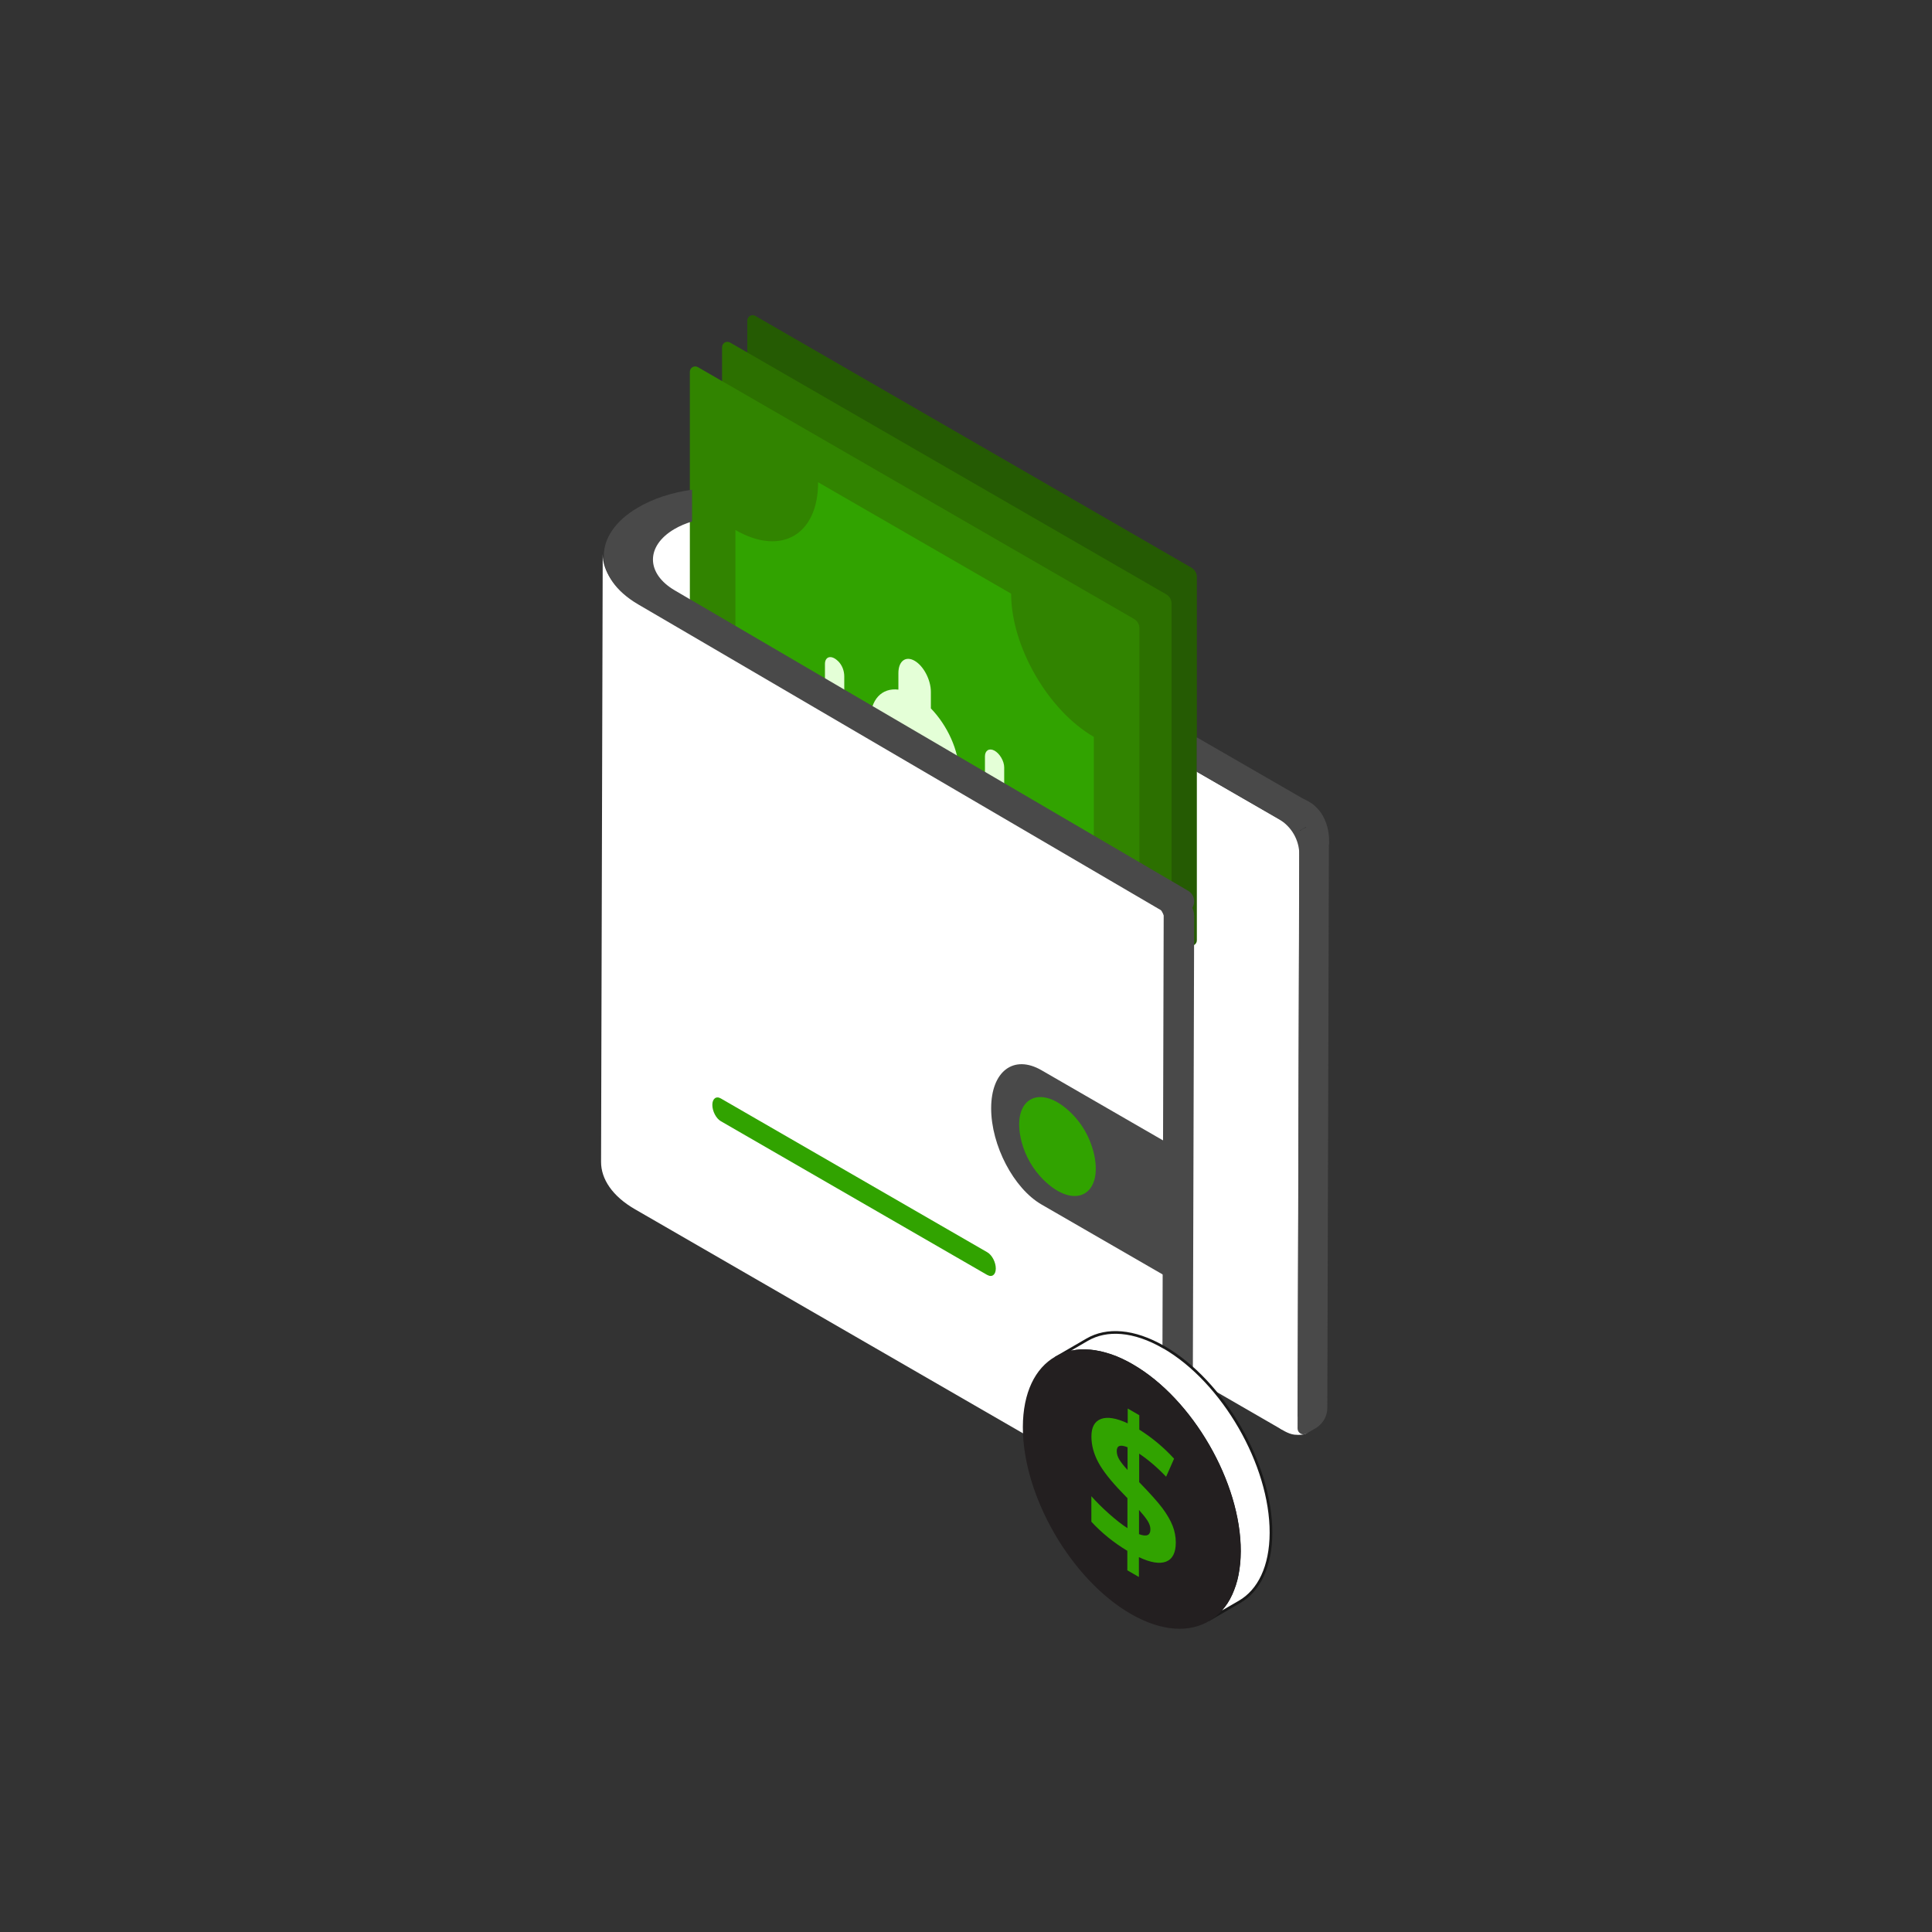 <svg xmlns="http://www.w3.org/2000/svg" width="180" height="180" viewBox="0 0 180 180" fill="none"><rect x="0" y="0" width="180" height="180" fill="#333333" stroke="none"/><path d="M60.516 108.599L60.675 51.974C60.675 50.973 61.335 49.977 62.639 49.218C65.279 47.684 69.57 47.689 72.227 49.218L72.067 105.843C69.41 104.308 65.12 104.308 62.479 105.843C61.17 106.602 60.516 107.598 60.516 108.599Z" fill="white"></path><path d="M116.516 84.341H121.356V77.526L116.516 74.748V84.341Z" fill="#494949"></path><path d="M121.055 79.644L120.906 132.143C120.906 132.99 119.987 133.513 119.256 133.095L72.07 105.849L72.23 49.225L119.129 76.305C120.323 76.993 121.06 78.269 121.055 79.649V79.644Z" fill="white"></path><path d="M111.508 87.608C111.508 87.993 111.091 88.234 110.758 88.041L69.875 64.437C69.72 64.348 69.625 64.183 69.625 64.004V29.866C69.625 29.481 70.042 29.241 70.375 29.433L111.008 52.893C111.317 53.071 111.508 53.401 111.508 53.759V87.608Z" fill="#255B03"></path><path d="M109.156 90.956L67.273 66.774V32.347C67.273 31.963 67.69 31.722 68.023 31.915L108.656 55.374C108.966 55.553 109.156 55.883 109.156 56.24V90.956Z" fill="#2C7000"></path><path d="M106.156 93.249L64.273 69.067V34.64C64.273 34.255 64.69 34.015 65.023 34.207L105.656 57.667C105.966 57.846 106.156 58.176 106.156 58.533V93.249Z" fill="#318400"></path><path d="M101.911 68.66V90.801L68.516 71.52V49.38C72.768 51.833 76.222 49.842 76.222 44.93L94.204 55.31C94.204 60.222 97.653 66.196 101.911 68.654V68.66Z" fill="#31A300"></path><path d="M92.635 69.927C92.162 69.674 91.766 69.927 91.766 70.46V76.11C91.766 76.643 91.964 77.171 92.343 77.54C92.976 78.156 93.559 77.963 93.559 77.27V71.495C93.559 70.912 93.141 70.196 92.629 69.921L92.635 69.927Z" fill="#E4FFD7"></path><path d="M78.081 61.593C78.46 61.967 78.658 62.49 78.658 63.023V68.678C78.658 69.212 78.262 69.465 77.789 69.212C77.277 68.936 76.859 68.221 76.859 67.638V61.862C76.859 61.169 77.448 60.977 78.075 61.593H78.081Z" fill="#E4FFD7"></path><path d="M86.727 65.999V64.459C86.727 63.342 86.051 62.049 85.215 61.565C84.379 61.081 83.702 61.593 83.702 62.709V64.25C82.167 64.063 81.078 65.157 81.078 67.176C81.078 69.195 82.167 71.544 83.702 73.128V74.668C83.702 75.785 84.379 77.078 85.215 77.562C86.051 78.046 86.727 77.534 86.727 76.417V74.877C88.262 75.064 89.351 73.97 89.351 71.951C89.351 69.932 88.262 67.583 86.727 65.999Z" fill="#E4FFD7"></path><path d="M103.891 91.366H108.731V84.55L103.891 81.772V91.366Z" fill="#494949"></path><path d="M119.25 133.088C119.25 133.088 120.015 133.611 120.603 133.666C121.665 133.765 121.819 133.446 121.819 133.446L120.862 131.911L119.25 133.088Z" fill="white"></path><path d="M123.812 78.681L123.663 131.169C123.663 131.95 123.245 132.671 122.568 133.067L121.716 133.562C121.347 133.776 120.891 133.507 120.891 133.083L121.05 77.729C121.05 77.531 121.155 77.355 121.325 77.256H121.336C122.436 76.612 123.817 77.404 123.817 78.681H123.812Z" fill="#494949"></path><path d="M108.736 86.806L108.598 133.568C108.587 136.967 104.907 139.08 101.97 137.385L59.163 112.665C57.051 111.449 55.995 109.843 56 108.248L56.154 51.623C56.154 53.218 57.205 54.819 59.317 56.04L106.811 83.462C108.004 84.149 108.741 85.425 108.736 86.806Z" fill="white"></path><path d="M111.258 85.308L111.1 139.99L108.258 141.624L108.422 84.015L108.704 83.853C109.834 83.203 111.252 84.015 111.252 85.308H111.258Z" fill="#494949"></path><path d="M64.484 55.949L109.268 82.154L110.702 82.996C111.443 83.431 111.443 84.516 110.702 84.951L110.166 85.262L109.982 85.381L109.57 85.624L64.478 59.244L59.459 56.311C55.21 53.824 55.188 49.789 59.409 47.303C60.859 46.444 62.616 45.884 64.478 45.624V48.585C63.887 48.766 63.324 49.004 62.822 49.297C60.157 50.868 60.173 53.428 62.867 55.005L64.478 55.949H64.484Z" fill="#494949"></path><path d="M122.177 76.755L121.049 77.409L111.5 71.898V68.696L122.177 74.857C122.909 75.281 122.909 76.337 122.177 76.76V76.755Z" fill="#494949"></path><path d="M123.815 78.659C123.815 78.659 124.145 75.618 121.511 74.468C118.551 73.175 121.511 76.773 121.511 76.773L122.721 78.94L123.815 78.659Z" fill="#494949"></path><path d="M91.984 118.788L67.159 104.459C66.719 104.206 66.367 103.529 66.367 102.941C66.367 102.358 66.725 102.088 67.159 102.341L91.984 116.671C92.424 116.924 92.776 117.6 92.776 118.183C92.776 118.766 92.419 119.036 91.984 118.783V118.788Z" fill="#31A300"></path><path d="M108.582 118.888L97.036 112.221C94.445 110.725 92.344 106.715 92.344 103.26C92.344 99.806 94.445 98.216 97.036 99.712L108.582 106.379V118.888Z" fill="#494949"></path><path d="M101.851 107.205C102.94 111.276 100.173 112.871 97.192 109.895C96.24 108.943 95.547 107.744 95.195 106.44C94.106 102.364 96.873 100.769 99.855 103.751C100.806 104.702 101.499 105.901 101.846 107.205H101.851Z" fill="#31A300"></path><path d="M108.42 125.515C105.637 123.909 103.112 123.755 101.286 124.816L98.359 126.516C98.359 126.516 98.37 126.511 98.376 126.505C98.436 126.472 98.497 126.439 98.557 126.412C98.612 126.384 98.667 126.351 98.728 126.324C98.788 126.296 98.854 126.269 98.915 126.241C98.975 126.219 99.03 126.192 99.091 126.17C99.157 126.148 99.223 126.126 99.289 126.104C99.35 126.082 99.41 126.06 99.471 126.043C99.537 126.027 99.608 126.01 99.674 125.994C99.735 125.977 99.801 125.961 99.861 125.95C99.933 125.933 100.004 125.928 100.076 125.917C100.142 125.906 100.202 125.895 100.268 125.884C100.34 125.873 100.417 125.873 100.488 125.862C100.554 125.856 100.62 125.851 100.686 125.845C100.763 125.845 100.84 125.845 100.917 125.845C100.983 125.845 101.055 125.845 101.121 125.845C101.198 125.845 101.28 125.851 101.357 125.856C101.429 125.856 101.495 125.862 101.566 125.867C101.649 125.873 101.731 125.889 101.808 125.895C101.88 125.906 101.951 125.911 102.023 125.922C102.105 125.933 102.193 125.955 102.276 125.972C102.347 125.983 102.419 125.994 102.49 126.01C102.578 126.027 102.666 126.054 102.754 126.076C102.826 126.093 102.898 126.109 102.969 126.131C103.057 126.159 103.151 126.186 103.239 126.214C103.31 126.236 103.382 126.258 103.459 126.28C103.552 126.313 103.646 126.351 103.739 126.384C103.811 126.412 103.882 126.434 103.954 126.461C104.053 126.5 104.152 126.549 104.256 126.593C104.322 126.621 104.388 126.648 104.46 126.681C104.57 126.731 104.68 126.791 104.795 126.846C104.856 126.874 104.911 126.901 104.971 126.934C105.142 127.022 105.318 127.116 105.488 127.22C111.022 130.416 115.494 138.161 115.478 144.52C115.478 144.718 115.472 144.911 115.461 145.103C115.461 145.164 115.45 145.224 115.45 145.29C115.445 145.417 115.434 145.543 115.423 145.664C115.417 145.741 115.406 145.813 115.395 145.884C115.384 145.989 115.373 146.099 115.357 146.203C115.346 146.28 115.329 146.357 115.318 146.429C115.302 146.522 115.285 146.622 115.269 146.715C115.252 146.792 115.236 146.864 115.219 146.941C115.197 147.029 115.181 147.117 115.159 147.205C115.137 147.282 115.115 147.353 115.093 147.425C115.071 147.507 115.049 147.59 115.021 147.672C114.999 147.744 114.972 147.815 114.944 147.881C114.917 147.958 114.889 148.041 114.862 148.112C114.834 148.178 114.807 148.244 114.779 148.31C114.746 148.382 114.719 148.459 114.686 148.53C114.658 148.596 114.625 148.657 114.592 148.717C114.559 148.789 114.521 148.855 114.488 148.926C114.455 148.987 114.416 149.042 114.383 149.102C114.345 149.168 114.306 149.234 114.268 149.295C114.229 149.35 114.191 149.405 114.152 149.46C114.108 149.52 114.07 149.581 114.026 149.636C113.987 149.691 113.943 149.74 113.899 149.79C113.855 149.845 113.811 149.9 113.762 149.955C113.718 150.004 113.674 150.048 113.629 150.092C113.58 150.142 113.536 150.197 113.486 150.241C113.442 150.285 113.393 150.324 113.343 150.368C113.294 150.412 113.239 150.461 113.189 150.505C113.14 150.544 113.09 150.582 113.041 150.621C112.986 150.659 112.931 150.703 112.876 150.742C112.826 150.775 112.771 150.808 112.716 150.841C112.667 150.874 112.612 150.907 112.562 150.94L115.489 149.24C117.288 148.195 118.404 145.972 118.415 142.809C118.432 136.451 113.96 128.706 108.426 125.51L108.42 125.515Z" fill="white" stroke="#191919" stroke-width="0.25" stroke-miterlimit="10"></path><path d="M113.03 150.626C113.079 150.588 113.129 150.555 113.178 150.511C113.233 150.467 113.283 150.423 113.332 150.373C113.382 150.329 113.426 150.29 113.475 150.246C113.525 150.197 113.574 150.147 113.618 150.098C113.662 150.054 113.706 150.004 113.75 149.96C113.8 149.905 113.838 149.85 113.888 149.795C113.932 149.746 113.97 149.696 114.014 149.641C114.058 149.586 114.097 149.52 114.141 149.465C114.18 149.41 114.218 149.355 114.257 149.3C114.295 149.24 114.334 149.174 114.372 149.108C114.405 149.047 114.444 148.992 114.477 148.932C114.515 148.866 114.548 148.794 114.581 148.723C114.614 148.662 114.647 148.602 114.675 148.536C114.708 148.464 114.741 148.387 114.768 148.316C114.796 148.25 114.829 148.184 114.851 148.118C114.878 148.041 114.906 147.964 114.933 147.887C114.961 147.815 114.983 147.749 115.01 147.678C115.038 147.595 115.06 147.513 115.082 147.43C115.104 147.359 115.126 147.287 115.148 147.21C115.17 147.122 115.186 147.034 115.208 146.946C115.225 146.869 115.247 146.797 115.258 146.72C115.274 146.627 115.291 146.528 115.307 146.434C115.318 146.357 115.335 146.286 115.346 146.209C115.362 146.104 115.373 145.994 115.384 145.89C115.395 145.818 115.406 145.747 115.412 145.67C115.423 145.549 115.428 145.422 115.439 145.296C115.439 145.235 115.45 145.175 115.45 145.109C115.461 144.916 115.467 144.724 115.467 144.526C115.483 138.167 111.011 130.422 105.477 127.226C105.301 127.127 105.131 127.033 104.96 126.94C104.9 126.907 104.845 126.885 104.784 126.852C104.674 126.797 104.559 126.742 104.449 126.687C104.383 126.654 104.317 126.632 104.245 126.599C104.146 126.555 104.042 126.511 103.943 126.467C103.871 126.439 103.8 126.412 103.728 126.39C103.635 126.357 103.541 126.318 103.448 126.285C103.376 126.258 103.305 126.241 103.228 126.219C103.139 126.192 103.046 126.159 102.958 126.137C102.886 126.115 102.815 126.098 102.743 126.082C102.655 126.06 102.567 126.038 102.479 126.016C102.408 125.999 102.336 125.988 102.265 125.977C102.182 125.961 102.094 125.944 102.012 125.928C101.94 125.917 101.869 125.911 101.797 125.9C101.715 125.889 101.632 125.878 101.555 125.873C101.484 125.867 101.418 125.867 101.346 125.862C101.269 125.862 101.187 125.851 101.11 125.851C101.038 125.851 100.972 125.851 100.906 125.851C100.829 125.851 100.752 125.851 100.675 125.851C100.609 125.851 100.543 125.862 100.477 125.867C100.406 125.873 100.329 125.878 100.257 125.889C100.191 125.895 100.125 125.911 100.065 125.922C99.993 125.933 99.921 125.944 99.85 125.955C99.784 125.966 99.724 125.983 99.663 125.999C99.597 126.016 99.525 126.032 99.46 126.049C99.399 126.065 99.338 126.087 99.278 126.109C99.212 126.131 99.146 126.153 99.08 126.175C99.019 126.197 98.964 126.225 98.904 126.247C98.843 126.274 98.777 126.296 98.717 126.329C98.662 126.357 98.607 126.39 98.546 126.417C98.486 126.45 98.425 126.478 98.365 126.511C96.555 127.55 95.433 129.778 95.422 132.947C95.405 139.305 99.878 147.056 105.411 150.252C108.277 151.908 110.863 152.012 112.694 150.852C112.749 150.819 112.799 150.786 112.854 150.753C112.909 150.714 112.964 150.67 113.019 150.632L113.03 150.626ZM106.632 140.769L106.616 147.287C106.616 148.035 106.082 148.338 105.433 147.958C105.235 147.843 105.048 147.678 104.883 147.485C104.861 147.463 104.845 147.436 104.828 147.414C104.817 147.403 104.812 147.392 104.801 147.381C104.751 147.315 104.702 147.243 104.652 147.172C104.641 147.155 104.63 147.139 104.619 147.122C104.603 147.095 104.586 147.073 104.575 147.045C104.564 147.023 104.553 147.001 104.542 146.979C104.526 146.952 104.515 146.924 104.504 146.897C104.493 146.875 104.482 146.853 104.471 146.831C104.46 146.803 104.449 146.776 104.438 146.748C104.427 146.726 104.421 146.704 104.41 146.682C104.399 146.654 104.388 146.627 104.383 146.599C104.377 146.577 104.366 146.555 104.361 146.533C104.35 146.506 104.344 146.478 104.339 146.445C104.333 146.423 104.328 146.401 104.322 146.379C104.317 146.346 104.311 146.319 104.306 146.291C104.306 146.269 104.295 146.253 104.295 146.231C104.289 146.198 104.284 146.165 104.284 146.132C104.284 146.115 104.284 146.099 104.278 146.082C104.278 146.033 104.273 145.983 104.273 145.934L104.289 139.415L98.612 136.137C98.447 136.044 98.293 135.917 98.156 135.763C98.106 135.713 98.062 135.658 98.018 135.603C98.007 135.592 97.996 135.576 97.985 135.559C97.897 135.449 97.82 135.328 97.754 135.207C97.743 135.191 97.738 135.174 97.727 135.163C97.694 135.103 97.661 135.037 97.633 134.971C97.611 134.921 97.595 134.872 97.573 134.822C97.567 134.806 97.562 134.789 97.556 134.773C97.551 134.756 97.545 134.74 97.54 134.723C97.518 134.657 97.501 134.591 97.485 134.525C97.474 134.476 97.463 134.426 97.457 134.377C97.441 134.278 97.435 134.184 97.435 134.091C97.435 134.047 97.435 133.997 97.441 133.959C97.441 133.942 97.441 133.931 97.446 133.915C97.446 133.887 97.452 133.86 97.457 133.832C97.457 133.816 97.463 133.805 97.468 133.788C97.474 133.766 97.479 133.739 97.485 133.717C97.485 133.7 97.496 133.689 97.501 133.673C97.507 133.651 97.518 133.634 97.523 133.612C97.529 133.596 97.54 133.585 97.545 133.574C97.556 133.557 97.562 133.541 97.573 133.524C97.584 133.513 97.589 133.502 97.6 133.491C97.611 133.475 97.622 133.464 97.633 133.447C97.644 133.436 97.655 133.425 97.666 133.414C97.677 133.403 97.688 133.392 97.705 133.381C97.716 133.37 97.727 133.365 97.738 133.354C97.749 133.343 97.765 133.332 97.776 133.326C97.793 133.315 97.809 133.31 97.82 133.304C97.831 133.299 97.842 133.293 97.859 133.288C97.875 133.282 97.892 133.277 97.908 133.271C97.919 133.271 97.936 133.26 97.947 133.26C97.963 133.26 97.985 133.26 98.002 133.255C98.013 133.255 98.029 133.255 98.04 133.255C98.062 133.255 98.079 133.255 98.101 133.255C98.117 133.255 98.128 133.255 98.145 133.255C98.167 133.255 98.189 133.26 98.211 133.266C98.222 133.266 98.238 133.266 98.249 133.271C98.277 133.271 98.299 133.282 98.326 133.293C98.337 133.293 98.348 133.299 98.365 133.304C98.392 133.315 98.425 133.326 98.458 133.343C98.469 133.343 98.475 133.348 98.486 133.354C98.524 133.37 98.568 133.392 98.607 133.414L104.284 136.693L104.295 133.304L104.306 130.174C104.306 130.13 104.306 130.081 104.311 130.042C104.311 130.026 104.311 130.015 104.317 129.998C104.317 129.971 104.322 129.943 104.328 129.916C104.328 129.899 104.333 129.883 104.339 129.866C104.344 129.844 104.35 129.822 104.355 129.8C104.355 129.784 104.366 129.773 104.372 129.756C104.377 129.74 104.388 129.718 104.394 129.701C104.399 129.685 104.41 129.674 104.416 129.663C104.427 129.646 104.432 129.63 104.443 129.613C104.454 129.602 104.46 129.591 104.471 129.575C104.482 129.558 104.493 129.547 104.504 129.536C104.515 129.525 104.526 129.514 104.537 129.503C104.548 129.492 104.559 129.481 104.575 129.47C104.586 129.459 104.597 129.454 104.608 129.448C104.619 129.437 104.636 129.426 104.647 129.421C104.647 129.421 104.674 129.404 104.691 129.399C104.702 129.393 104.713 129.388 104.729 129.382C104.746 129.377 104.762 129.371 104.779 129.366C104.79 129.366 104.806 129.355 104.817 129.355C104.834 129.355 104.856 129.355 104.872 129.349C104.883 129.349 104.9 129.349 104.911 129.349C104.933 129.349 104.955 129.349 104.977 129.349C104.988 129.349 105.004 129.349 105.015 129.349C105.037 129.349 105.059 129.355 105.087 129.36C105.098 129.36 105.114 129.36 105.125 129.366C105.153 129.371 105.175 129.382 105.202 129.388C105.213 129.388 105.224 129.393 105.235 129.399C105.268 129.41 105.301 129.421 105.329 129.437C105.334 129.437 105.345 129.437 105.351 129.448C105.389 129.465 105.433 129.487 105.472 129.509C105.708 129.646 105.934 129.855 106.115 130.103C106.126 130.114 106.132 130.13 106.143 130.141C106.302 130.361 106.429 130.609 106.517 130.862C106.539 130.922 106.555 130.983 106.572 131.043C106.616 131.214 106.643 131.379 106.638 131.538L106.621 138.057L112.298 141.335C112.601 141.511 112.87 141.797 113.079 142.127C113.123 142.193 113.162 142.259 113.195 142.331C113.195 142.336 113.2 142.347 113.206 142.353C113.371 142.683 113.475 143.04 113.47 143.371C113.47 143.888 113.217 144.19 112.848 144.207C112.683 144.212 112.491 144.163 112.287 144.047L106.61 140.769H106.632Z" fill="#231F20" stroke="#231F20" stroke-width="0.25" stroke-miterlimit="10"></path><path d="M114.09 143.332C114.09 147.369 109.057 148.486 106.317 148.486C103.578 148.486 97.164 137.897 97.164 133.854C97.164 129.811 102.516 128.975 105.261 128.975C108.006 128.975 114.095 139.289 114.095 143.326L114.09 143.332Z" fill="#231F20" stroke="#231F20" stroke-width="0.25" stroke-miterlimit="10"></path><path d="M109.249 142.149C109.447 142.661 109.546 143.184 109.546 143.712C109.546 144.669 109.238 145.257 108.638 145.494C108.033 145.725 107.191 145.587 106.108 145.076V146.924L105.03 146.303V144.487C103.759 143.723 102.642 142.815 101.68 141.775V139.399C102.142 139.922 102.686 140.466 103.324 141.033C103.962 141.599 104.535 142.05 105.041 142.375V139.581L104.524 139.042C103.489 137.974 102.758 137.045 102.329 136.247C101.9 135.45 101.685 134.641 101.685 133.832C101.685 132.958 101.988 132.419 102.582 132.199C103.176 131.979 104.006 132.116 105.068 132.611V131.23L106.146 131.852V133.194C107.34 133.948 108.424 134.85 109.386 135.901L108.644 137.584C107.83 136.726 106.993 136.011 106.135 135.433V138.09C107.147 139.13 107.868 139.938 108.303 140.516C108.732 141.099 109.051 141.643 109.249 142.155V142.149ZM106.113 142.931C106.823 143.2 107.18 143.052 107.18 142.48C107.18 142.227 107.092 141.962 106.916 141.687C106.74 141.407 106.471 141.077 106.119 140.681V142.925M105.052 136.957V134.839C104.381 134.564 104.045 134.679 104.045 135.191C104.045 135.455 104.122 135.719 104.282 135.983C104.441 136.247 104.7 136.572 105.052 136.957Z" fill="#31A300"></path></svg>